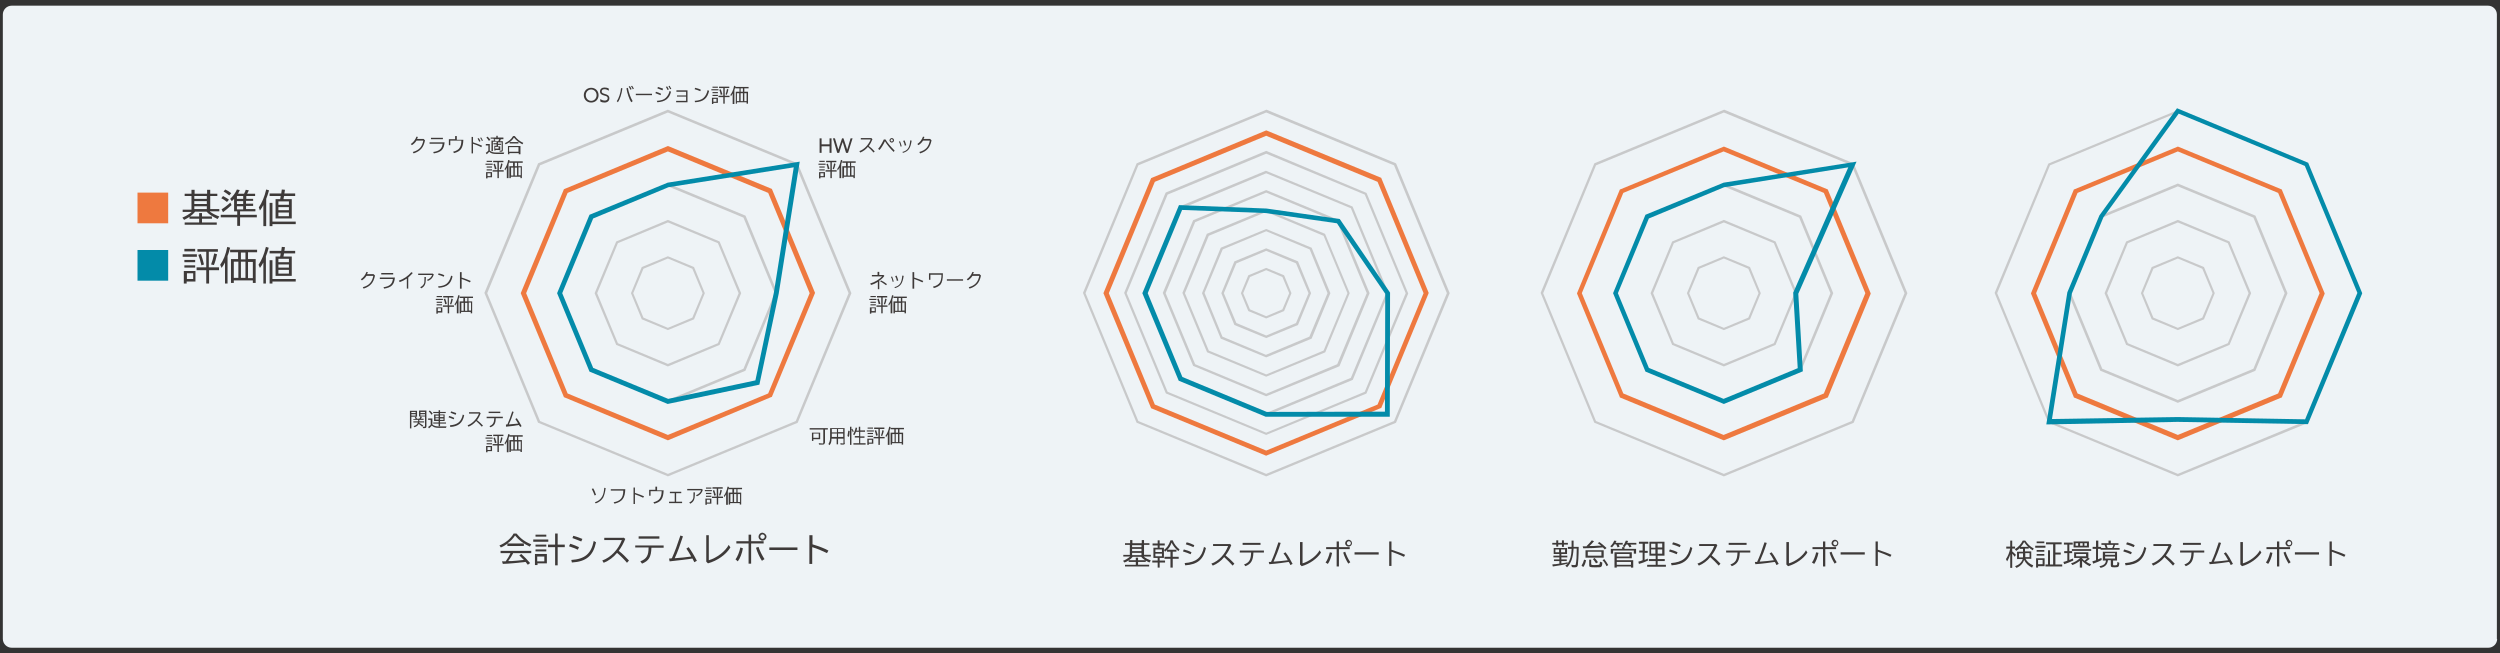 <?xml version="1.0" encoding="utf-8"?>
<!-- Generator: Adobe Illustrator 26.3.1, SVG Export Plug-In . SVG Version: 6.00 Build 0)  -->
<svg version="1.1" id="レイヤー_1" xmlns="http://www.w3.org/2000/svg" xmlns:xlink="http://www.w3.org/1999/xlink" x="0px"
	 y="0px" width="880px" height="230px" viewBox="0 0 880 230" style="enable-background:new 0 0 880 230;" xml:space="preserve">
<rect x="0" y="0" width="880" height="230" fill="#333333" stroke="none"/>
<style type="text/css">
	.st0{fill:#EEF3F6;}
	.st1{fill:#C8C9CA;}
	.st2{fill:#EE793F;}
	.st3{fill:#038BA9;}
	.st4{fill:#3E3A39;}
</style>
<g>
	<g>
		<path class="st0" d="M879,224.9c0,1.7-1.4,3.1-3.1,3.1H4.1c-1.7,0-3.1-1.4-3.1-3.1V5.1C1,3.4,2.4,2,4.1,2h871.7
			c1.7,0,3.1,1.4,3.1,3.1V224.9z"/>
	</g>
	<path class="st1" d="M235.1,167.7l-0.2-0.1l-45.5-18.8l-0.1-0.2l-18.8-45.5l18.9-45.6l0.2-0.1l45.5-18.8l0.2,0.1l45.5,18.8l0.1,0.2
		l18.8,45.5l-18.9,45.6l-0.2,0.1L235.1,167.7z M190.1,148.2l45,18.6l45-18.6l18.6-45l-18.6-45l-45-18.6l-45,18.6l-18.6,45
		L190.1,148.2z"/>
	<path class="st2" d="M235.1,155l-36.6-15.2l-15.2-36.6l15.2-36.6l36.6-15.2l0.3,0.1l36.3,15l15.2,36.6l-15.2,36.6l-0.3,0.1
		L235.1,155z M199.8,138.5l35.3,14.6l35.3-14.6l14.6-35.3l-14.6-35.3l-35.3-14.6l-35.3,14.6l-14.6,35.3L199.8,138.5z"/>
	<path class="st1" d="M235.1,141.8l-27.3-11.3l-0.1-0.2l-11.2-27.1l11.3-27.3l27.3-11.3l27.3,11.3l0.1,0.2l11.2,27.1l-11.3,27.3
		L235.1,141.8z M208.5,129.8l26.6,11l26.6-11l11-26.6l-11-26.6l-26.6-11l-26.6,11l-11,26.6L208.5,129.8z"/>
	<path class="st3" d="M235,142.2l-0.2-0.1l-27.3-11.3l-11.4-27.6l11.4-27.6L235,64.3l46.5-7.4l-7.4,46.5l-6.8,32L235,142.2z
		 M208.8,129.5l26.4,10.9l30.7-6.5l6.5-30.9l7-44.1l-44.1,7l-26.5,11l-10.9,26.3L208.8,129.5z"/>
	<path class="st1" d="M235.1,129l-18.2-7.6l-7.6-18.2l7.6-18.2l18.2-7.6l18.2,7.6l7.6,18.2l-7.6,18.2L235.1,129z M217.5,120.8
		l17.6,7.3l17.6-7.3l7.3-17.6l-7.3-17.6l-17.6-7.3l-17.6,7.3l-7.3,17.6L217.5,120.8z"/>
	<path class="st1" d="M235.1,116.2l-9.2-3.8l-3.8-9.2l3.8-9.2l9.2-3.8l9.2,3.8l3.8,9.2l-3.8,9.2L235.1,116.2z M226.5,111.8l8.6,3.6
		l8.6-3.6l3.6-8.6l-3.6-8.6l-8.6-3.6l-8.6,3.6l-3.6,8.6L226.5,111.8z"/>
	<g>
		<path class="st4" d="M184.4,191.4v0.8h-5.8v-0.8c-0.7,0.5-1.5,1-2.3,1.3l-0.5-0.7c2.2-0.9,4-2.4,5-4.2h1c1.4,1.7,2.9,2.9,5.2,3.8
			l-0.5,0.8c-2.2-1-3.8-2.2-5.2-3.9c-0.6,1-1.6,2-2.7,2.8H184.4z M180.7,194.6c-0.5,1-1.2,2.1-1.8,2.9l1.2,0
			c1.2-0.1,2.7-0.2,4.3-0.4c-0.8-0.8-1-1-1.6-1.6l0.7-0.5c1,0.9,2.1,2,3.1,3.2l-0.8,0.6c-0.4-0.5-0.6-0.8-0.8-1
			c-2.4,0.3-5.4,0.6-8,0.7l-0.3-0.9c0.5,0,0.5,0,0.8,0l0.5,0c0.6-0.8,1.3-2,1.7-2.9l0,0h-3.5v-0.8h10.8v0.8H180.7z"/>
		<path class="st4" d="M193,189.9v0.8h-5.3v-0.8H193z M192.5,198.3h-3.3v0.6h-0.9v-3.9h4.2V198.3z M192.3,188.2v0.7h-3.8v-0.7H192.3
			z M192.3,191.7v0.7h-3.8v-0.7H192.3z M192.3,193.4v0.7h-3.8v-0.7H192.3z M189.1,197.6h2.5v-1.7h-2.5V197.6z M195.4,187.8h0.9v3.9
			h2.5v0.9h-2.5v6.4h-0.9v-6.4h-2.5v-0.9h2.5V187.8z"/>
		<path class="st4" d="M203.4,193.5c-0.8-0.4-1.9-0.8-3.1-1.2l0.4-0.9c1,0.3,2.3,0.8,3.1,1.2L203.4,193.5z M201.1,197.1
			c4.8-0.3,7-2.2,7.9-6.7l0.8,0.5c-1,4.7-3.4,6.8-8.5,7.1L201.1,197.1z M204.6,190.6c-0.9-0.4-2.1-0.8-3.1-1.2l0.3-0.8
			c1.1,0.3,2.3,0.7,3.2,1.1L204.6,190.6z"/>
		<path class="st4" d="M219.5,189.2l0.6,0.5c-0.6,1.5-1.3,2.8-2.3,4.2c1.2,0.9,2.5,2.2,3.6,3.4l-0.7,0.8c-0.9-1.1-2.3-2.5-3.5-3.5
			c-1.2,1.5-2.9,2.8-4.7,3.5l-0.5-0.8c3-1.1,5.6-3.8,6.9-7.2h-6.2v-0.8H219.5z"/>
		<path class="st4" d="M233.6,192v0.8h-4.3c-0.1,3.3-0.9,4.6-3.3,5.6l-0.6-0.8c2.2-0.9,2.9-2,2.9-4.9h-4.7V192H233.6z M232.1,188.8
			v0.8h-7.3v-0.8H232.1z"/>
		<path class="st4" d="M235.5,196.6c0.2,0,0.6,0,1-0.1c1-2.2,2.1-5.2,3-8l0.9,0.3c-0.9,2.8-1.9,5.6-2.9,7.7c1.9-0.1,4.2-0.4,5.8-0.6
			c-0.6-1.1-1.2-2.1-1.7-2.8l0.8-0.5c0.9,1.2,2.1,3.2,2.9,4.8l-0.9,0.5l0,0c-0.2-0.3-0.2-0.5-0.3-0.6c-0.1-0.2-0.2-0.4-0.3-0.6
			l-0.1-0.1c-1.6,0.3-4.5,0.6-8,1L235.5,196.6z"/>
		<path class="st4" d="M249.5,188.4v8.8c2.8-0.8,5.8-3.1,7-5.4l0.6,0.9c-1.5,2.5-4.6,4.7-7.9,5.6l-0.6-0.6v-9.3H249.5z"/>
		<path class="st4" d="M258.9,196.9c0.7-0.9,1.4-2.7,1.7-4.2l0.9,0.3c-0.3,1.8-1,3.6-1.8,4.6L258.9,196.9z M264.4,188.2v2.3h4.4v0.8
			h-4.4v7.1h-0.9v-7.1h-4.3v-0.8h4.3v-2.3H264.4z M268.2,197.4c-0.7-1-1.6-2.9-2.1-4.6l0.9-0.3c0.4,1.3,1.3,3.1,2.1,4.3L268.2,197.4
			z M269.8,188.9c0,0.7-0.6,1.4-1.4,1.4c-0.7,0-1.4-0.6-1.4-1.4c0-0.7,0.6-1.4,1.4-1.4C269.1,187.6,269.8,188.2,269.8,188.9z
			 M267.6,188.9c0,0.4,0.4,0.8,0.8,0.8c0.4,0,0.8-0.4,0.8-0.8c0-0.4-0.4-0.8-0.8-0.8C268,188.1,267.6,188.5,267.6,188.9z"/>
		<path class="st4" d="M280.7,192.7v0.9h-9.9v-0.9H280.7z"/>
		<path class="st4" d="M286,188.3v3.3c2.3,0.7,4.4,1.5,5.6,2.2l-0.5,0.9c-1.4-0.7-3.5-1.6-5.2-2.1v5.9h-1v-10.1H286z"/>
	</g>
	<g>
		<path class="st4" d="M209.3,174.4c-0.3-0.8-0.6-1.6-1-2.3l0.5-0.2c0.4,0.6,0.7,1.4,1,2.3L209.3,174.4z M209.4,176.8
			c1.2-0.4,2.1-1.1,2.6-2.1c0.4-0.7,0.6-1.7,0.7-3l0.5,0.1c-0.2,1.5-0.5,2.6-0.9,3.4c-0.6,0.9-1.4,1.6-2.6,2L209.4,176.8z"/>
		<path class="st4" d="M220.1,172.2c-0.1,3.1-1,4.4-3.8,5.1l-0.3-0.5c2.4-0.4,3.4-1.6,3.4-4.1h-4.4v-0.5H220.1z"/>
		<path class="st4" d="M223.5,171.6v1.9c1.3,0.4,2.5,0.9,3.2,1.2l-0.3,0.5c-0.8-0.4-2-0.9-2.9-1.2v3.4H223v-5.8H223.5z"/>
		<path class="st4" d="M231.3,171.5v1.1h2.3c-0.1,2.9-0.9,4.1-3.3,4.7l-0.3-0.5c1-0.2,2-0.8,2.3-1.4c0.4-0.6,0.6-1.4,0.6-2.5h-3.9
			v1.6h-0.5v-2.1h2.2v-1.1H231.3z"/>
		<path class="st4" d="M239.8,173.1v0.5h-1.8v3h2.1v0.5h-4.6v-0.5h2v-3h-1.7v-0.5H239.8z"/>
		<path class="st4" d="M247,172.1l0.4,0.3c-0.3,1.1-1,1.9-2.1,2.3l-0.3-0.4c0.9-0.3,1.6-1,1.8-1.7h-4.9v-0.5H247z M244.6,173.3v0.6
			c0,1.9-0.4,2.7-1.6,3.4l-0.4-0.4c0.6-0.3,1-0.6,1.3-1.2c0.2-0.3,0.2-0.9,0.2-1.8v-0.6H244.6z"/>
		<path class="st4" d="M250.6,172.5v0.4h-2.5v-0.4H250.6z M250.4,177.3h-1.6v0.4h-0.5v-2.2h2.1V177.3z M250.4,171.6v0.4h-1.9v-0.4
			H250.4z M250.4,173.5v0.4h-1.9v-0.4H250.4z M250.4,174.5v0.4h-1.9v-0.4H250.4z M248.8,176.9h1.1v-1h-1.1V176.9z M252.8,174.8h1.7
			v0.5h-1.7v2.3h-0.5v-2.3h-1.7v-0.5h1.7v-2.8h-1.5v-0.5h3.6v0.5h-1.6V174.8z M251.4,174.5c-0.1-0.7-0.3-1.3-0.5-1.8l0.5-0.2
			c0.2,0.5,0.4,1.2,0.6,1.8L251.4,174.5z M253.1,174.3c0.2-0.5,0.4-1.2,0.5-1.9l0.5,0.2c-0.1,0.7-0.4,1.5-0.6,1.9L253.1,174.3z"/>
		<path class="st4" d="M256.1,177.7h-0.5V174c-0.2,0.4-0.4,0.6-0.6,1l-0.2-0.5c0.6-0.8,1-1.7,1.3-3.2l0.5,0.1
			c-0.1,0.6-0.3,1-0.4,1.4V177.7z M257.9,172.2h-1.4v-0.5h4.7v0.5h-1.6v1.2h1.3v4.2h-0.5v-0.5h-3.4v0.5h-0.5v-4.2h1.3V172.2z
			 M257.1,176.7h0.8v-2.8h-0.8V176.7z M258.4,173.4h0.8v-1.2h-0.8V173.4z M258.4,176.7h0.8v-2.8h-0.8V176.7z M260.5,173.9h-0.8v2.8
			h0.8V173.9z"/>
	</g>
	<g>
		<path class="st4" d="M208.1,30.9c1.5,0,2.6,1.1,2.6,2.6s-1.1,2.6-2.6,2.6c-1.5,0-2.6-1.1-2.6-2.6S206.6,30.9,208.1,30.9z
			 M208.1,35.5c1.1,0,1.9-0.9,1.9-2c0-1.1-0.8-2-1.9-2s-1.9,0.9-1.9,2C206.2,34.6,207,35.5,208.1,35.5z"/>
		<path class="st4" d="M211.4,34.9c0.5,0.4,1.1,0.5,1.5,0.5c0.6,0,1-0.3,1-0.8c0-0.7-0.6-0.8-1.3-1c-0.7-0.2-1.4-0.5-1.4-1.4
			c0-0.9,0.7-1.4,1.6-1.4c0.5,0,1.1,0.1,1.5,0.4v0.7c-0.5-0.3-1-0.5-1.5-0.5c-0.6,0-1,0.2-1,0.8c0,0.6,0.6,0.7,1.2,0.9
			c0.7,0.2,1.5,0.5,1.5,1.5c0,0.9-0.7,1.5-1.7,1.5c-0.5,0-1.1-0.1-1.5-0.4V34.9z"/>
		<path class="st4" d="M217.1,35.6c0.7-0.9,1.4-3,1.5-4.6l0.5,0.1c-0.3,2.1-0.9,3.9-1.6,4.9L217.1,35.6z M222.2,36
			c-0.7-1-1.4-3.1-1.7-4.9l0.5-0.2c0.3,1.7,1,3.6,1.7,4.7L222.2,36z M221.9,31.6c-0.1-0.3-0.4-0.8-0.6-1.1l0.4-0.2
			c0.2,0.3,0.5,0.7,0.6,1.1L221.9,31.6z M222.7,31.4c-0.1-0.4-0.4-0.8-0.6-1.1l0.4-0.1c0.2,0.3,0.5,0.7,0.6,1.1L222.7,31.4z"/>
		<path class="st4" d="M229.5,33v0.5h-5.7V33H229.5z"/>
		<path class="st4" d="M232.5,33.5c-0.5-0.2-1.1-0.4-1.8-0.7l0.2-0.5c0.6,0.2,1.3,0.4,1.8,0.7L232.5,33.5z M231.2,35.5
			c1.5-0.1,2.5-0.4,3.2-1.1c0.6-0.6,1.1-1.4,1.3-2.4l0.5,0.3c-0.6,2.4-2,3.5-4.8,3.7L231.2,35.5z M233.2,31.8
			c-0.5-0.2-1.2-0.5-1.8-0.7l0.2-0.5c0.6,0.2,1.3,0.4,1.8,0.6L233.2,31.8z M235,31.7c-0.1-0.3-0.4-0.7-0.6-1.1l0.4-0.2
			c0.2,0.3,0.5,0.7,0.6,1.1L235,31.7z M235.9,31.4c-0.2-0.4-0.4-0.8-0.6-1.1l0.4-0.1c0.2,0.3,0.4,0.7,0.6,1.1L235.9,31.4z"/>
		<path class="st4" d="M242,31.8V36h-4v-0.5h3.5V34h-3.2v-0.4h3.2v-1.3h-3.4v-0.5H242z"/>
		<path class="st4" d="M246.5,32.1c-0.6-0.3-1.4-0.5-2-0.7l0.2-0.5c0.8,0.2,1.5,0.4,2,0.7L246.5,32.1z M244.5,35.5
			c1.5-0.1,2.4-0.4,3.1-1c0.8-0.7,1.2-1.6,1.5-2.8l0.5,0.3c-0.6,2.6-1.9,3.8-4.9,4L244.5,35.5z"/>
		<path class="st4" d="M252.9,31.4v0.4h-2.5v-0.4H252.9z M252.7,36.2h-1.6v0.4h-0.5v-2.2h2.1V36.2z M252.7,30.5v0.4h-1.9v-0.4H252.7
			z M252.7,32.4v0.4h-1.9v-0.4H252.7z M252.7,33.4v0.4h-1.9v-0.4H252.7z M251.1,35.8h1.1v-1h-1.1V35.8z M255.1,33.7h1.7v0.5h-1.7
			v2.3h-0.5v-2.3h-1.7v-0.5h1.7V31h-1.5v-0.5h3.6V31h-1.6V33.7z M253.7,33.4c-0.1-0.7-0.3-1.3-0.5-1.8l0.5-0.2
			c0.2,0.5,0.4,1.2,0.6,1.8L253.7,33.4z M255.4,33.2c0.2-0.5,0.4-1.2,0.5-1.9l0.5,0.2c-0.1,0.7-0.4,1.5-0.6,1.9L255.4,33.2z"/>
		<path class="st4" d="M258.4,36.6h-0.5v-3.7c-0.2,0.4-0.4,0.6-0.6,1l-0.2-0.5c0.6-0.8,1-1.7,1.3-3.2l0.5,0.1
			c-0.1,0.6-0.3,1-0.4,1.4V36.6z M260.2,31.1h-1.4v-0.5h4.7v0.5H262v1.2h1.3v4.2h-0.5V36h-3.4v0.5H259v-4.2h1.3V31.1z M259.4,35.6
			h0.8v-2.8h-0.8V35.6z M260.7,32.3h0.8v-1.2h-0.8V32.3z M260.7,35.6h0.8v-2.8h-0.8V35.6z M262.8,32.8H262v2.8h0.8V32.8z"/>
	</g>
	<g>
		<path class="st4" d="M288.5,48.7h0.7v2.1h2.8v-2.1h0.7v5.1h-0.7v-2.3h-2.8v2.3h-0.7V48.7z"/>
		<path class="st4" d="M293.2,48.7h0.7l0.8,2.7c0.1,0.4,0.3,0.9,0.4,1.3h0c0.1-0.4,0.3-0.9,0.4-1.3l0.9-2.7h0.5l0.9,2.7
			c0.1,0.4,0.3,0.9,0.4,1.3h0c0.1-0.4,0.3-0.9,0.4-1.3l0.8-2.7h0.7l-1.6,5.1h-0.7l-0.8-2.6c-0.1-0.4-0.2-0.8-0.4-1.2h0
			c-0.1,0.4-0.2,0.8-0.4,1.2l-0.8,2.6h-0.7L293.2,48.7z"/>
		<path class="st4" d="M306.8,48.7l0.3,0.3c-0.3,0.8-0.7,1.6-1.3,2.4c0.7,0.5,1.5,1.2,2.1,1.9l-0.4,0.4c-0.5-0.6-1.3-1.4-2-2
			c-0.7,0.9-1.7,1.6-2.7,2l-0.3-0.5c1.7-0.6,3.2-2.2,4-4.1H303v-0.5H306.8z"/>
		<path class="st4" d="M309.1,52.4c0.7-0.8,1.5-2.2,2-3.3h0.6c0.6,1.1,1.9,2.6,3.2,3.9l-0.3,0.5c-1.1-1-2.4-2.6-3.1-3.8h0
			c-0.5,1.1-1.2,2.3-1.9,3.1L309.1,52.4z M314.7,49.4c0,0.4-0.4,0.8-0.8,0.8c-0.4,0-0.8-0.4-0.8-0.8c0-0.4,0.4-0.8,0.8-0.8
			C314.3,48.6,314.7,48.9,314.7,49.4z M313.5,49.4c0,0.2,0.2,0.4,0.4,0.4c0.2,0,0.4-0.2,0.4-0.4c0-0.2-0.2-0.4-0.4-0.4
			C313.7,48.9,313.5,49.1,313.5,49.4z"/>
		<path class="st4" d="M317,51.6c-0.1-0.6-0.3-1.3-0.6-1.7l0.4-0.2c0.2,0.4,0.4,1.1,0.6,1.8L317,51.6z M317.6,53.5
			c1.9-0.5,2.6-1.5,2.8-4.1l0.5,0.1c-0.4,2.7-1.1,3.7-3,4.3L317.6,53.5z M318.5,51.3c-0.1-0.6-0.3-1.2-0.6-1.7l0.5-0.2
			c0.2,0.5,0.4,1,0.6,1.7L318.5,51.3z"/>
		<path class="st4" d="M327.9,49.4c-0.5,2.5-1.6,3.8-4,4.6l-0.3-0.5c2.2-0.6,3.3-1.8,3.7-4h-2.4c-0.4,0.7-1,1.2-1.6,1.6l-0.4-0.4
			c0.9-0.6,1.6-1.5,2-2.6l0.5,0.1c-0.1,0.2-0.2,0.5-0.3,0.7h2.3L327.9,49.4z"/>
		<path class="st4" d="M290.6,57.6v0.4h-2.5v-0.4H290.6z M290.4,62.4h-1.6v0.4h-0.5v-2.2h2.1V62.4z M290.3,56.6v0.4h-1.9v-0.4H290.3
			z M290.3,58.6V59h-1.9v-0.4H290.3z M290.3,59.6V60h-1.9v-0.4H290.3z M288.8,62h1.1v-1h-1.1V62z M292.8,59.9h1.7v0.5h-1.7v2.3h-0.5
			v-2.3h-1.7v-0.5h1.7v-2.8h-1.5v-0.5h3.6v0.5h-1.6V59.9z M291.4,59.6c-0.1-0.7-0.3-1.3-0.5-1.8l0.5-0.2c0.2,0.5,0.4,1.2,0.6,1.8
			L291.4,59.6z M293.1,59.4c0.2-0.5,0.4-1.2,0.5-1.9l0.5,0.2c-0.1,0.7-0.4,1.5-0.6,1.9L293.1,59.4z"/>
		<path class="st4" d="M296,62.7h-0.5v-3.7c-0.2,0.4-0.4,0.6-0.6,1l-0.2-0.5c0.6-0.8,1-1.7,1.3-3.2l0.5,0.1c-0.1,0.6-0.3,1-0.4,1.4
			V62.7z M297.9,57.3h-1.4v-0.5h4.7v0.5h-1.6v1.2h1.3v4.2h-0.5v-0.5h-3.4v0.5h-0.5v-4.2h1.3V57.3z M297.1,61.8h0.8v-2.8h-0.8V61.8z
			 M298.4,58.5h0.8v-1.2h-0.8V58.5z M298.4,61.8h0.8v-2.8h-0.8V61.8z M300.5,58.9h-0.8v2.8h0.8V58.9z"/>
	</g>
	<g>
		<path class="st4" d="M309.5,95.7v1.1h1.5l0.3,0.3c-0.4,0.6-1,1.2-1.8,1.7v3H309v-2.6c-0.7,0.5-1.6,0.9-2.4,1.1l-0.3-0.5
			c1.7-0.5,3.3-1.5,4.2-2.5h-3.6v-0.5h2v-1.1H309.5z M311.9,100.4c-0.7-0.5-1.4-1-2.1-1.4l0.3-0.3c0.7,0.3,1.5,0.8,2.1,1.3
			L311.9,100.4z"/>
		<path class="st4" d="M314.2,99.2c-0.1-0.6-0.3-1.3-0.6-1.7l0.4-0.2c0.2,0.4,0.4,1.1,0.6,1.8L314.2,99.2z M314.8,101.1
			c1.9-0.5,2.6-1.5,2.8-4.1l0.5,0.1c-0.4,2.7-1.1,3.7-3,4.3L314.8,101.1z M315.7,98.9c-0.1-0.6-0.3-1.2-0.6-1.7l0.5-0.2
			c0.2,0.5,0.4,1,0.6,1.7L315.7,98.9z"/>
		<path class="st4" d="M321.8,95.8v1.9c1.3,0.4,2.5,0.9,3.2,1.2l-0.3,0.5c-0.8-0.4-2-0.9-2.9-1.2v3.4h-0.6v-5.8H321.8z"/>
		<path class="st4" d="M331.9,96.3c0,2-0.3,3.1-0.8,3.8c-0.4,0.5-1.4,1.1-2.4,1.3l-0.3-0.5c1.1-0.2,2-0.8,2.4-1.4
			c0.4-0.6,0.6-1.6,0.6-2.8h-3.9v1.8H327v-2.3H331.9z"/>
		<path class="st4" d="M339,98.3v0.5h-5.7v-0.5H339z"/>
		<path class="st4" d="M345.3,97c-0.5,2.5-1.6,3.8-4,4.6l-0.3-0.5c2.2-0.6,3.3-1.8,3.7-4h-2.4c-0.4,0.7-1,1.2-1.6,1.6l-0.4-0.4
			c0.9-0.6,1.6-1.5,2-2.6l0.5,0.1c-0.1,0.2-0.2,0.5-0.3,0.7h2.3L345.3,97z"/>
		<path class="st4" d="M308.5,105.2v0.4H306v-0.4H308.5z M308.3,110h-1.6v0.4h-0.5v-2.2h2.1V110z M308.3,104.2v0.4h-1.9v-0.4H308.3z
			 M308.3,106.2v0.4h-1.9v-0.4H308.3z M308.3,107.1v0.4h-1.9v-0.4H308.3z M306.8,109.5h1.1v-1h-1.1V109.5z M310.7,107.5h1.7v0.5
			h-1.7v2.3h-0.5V108h-1.7v-0.5h1.7v-2.8h-1.5v-0.5h3.6v0.5h-1.6V107.5z M309.3,107.1c-0.1-0.7-0.3-1.3-0.5-1.8l0.5-0.2
			c0.2,0.5,0.4,1.2,0.6,1.8L309.3,107.1z M311.1,107c0.2-0.5,0.4-1.2,0.5-1.9l0.5,0.2c-0.1,0.7-0.4,1.5-0.6,1.9L311.1,107z"/>
		<path class="st4" d="M314,110.3h-0.5v-3.7c-0.2,0.4-0.4,0.6-0.6,1l-0.2-0.5c0.6-0.8,1-1.7,1.3-3.2l0.5,0.1c-0.1,0.6-0.3,1-0.4,1.4
			V110.3z M315.9,104.9h-1.4v-0.5h4.7v0.5h-1.6v1.2h1.3v4.2h-0.5v-0.5h-3.4v0.5h-0.5v-4.2h1.3V104.9z M315.1,109.4h0.8v-2.8h-0.8
			V109.4z M316.3,106.1h0.8v-1.2h-0.8V106.1z M316.3,109.4h0.8v-2.8h-0.8V109.4z M318.4,106.5h-0.8v2.8h0.8V106.5z"/>
	</g>
	<g>
		<path class="st4" d="M290.3,155.9c0,0.4-0.2,0.6-0.8,0.6c-0.4,0-0.9,0-1.2,0l-0.1-0.5c0.4,0,0.8,0.1,1.3,0.1c0.2,0,0.3,0,0.3-0.3
			v-4.6h-4.8v-0.5h6.4v0.5h-1V155.9z M288.7,154.6h-2.4v0.6h-0.5v-2.9h2.9V154.6z M286.3,154.1h1.9v-1.5h-1.9V154.1z"/>
		<path class="st4" d="M297.4,155.9c0,0.5-0.2,0.6-0.7,0.6c-0.3,0-0.6,0-0.8,0l-0.1-0.5c0.4,0,0.6,0.1,0.9,0.1c0.2,0,0.2,0,0.2-0.2
			v-1.5H295v2h-0.5v-2h-1.8c0,1.1-0.2,1.7-0.7,2.3l-0.4-0.4c0.4-0.6,0.6-1.2,0.6-2.3v-3.3h5.1V155.9z M292.8,152.2h1.8V151h-1.8
			V152.2z M292.8,153.8h1.8v-1.2h-1.8V153.8z M296.9,151H295v1.1h1.8V151z M296.9,152.6H295v1.2h1.8V152.6z"/>
		<path class="st4" d="M298.3,153.5c0.1-0.5,0.2-1.1,0.3-1.9l0.5,0.1c-0.1,0.9-0.1,1.6-0.3,2.1L298.3,153.5z M299.7,150.2v6.4h-0.5
			v-6.4H299.7z M300.2,152.2c-0.1-0.4-0.3-0.8-0.5-1l0.3-0.3c0.2,0.3,0.3,0.6,0.5,0.9L300.2,152.2z M302.3,151.5v-1.3h0.5v1.3h1.7
			v0.5h-1.7v1.6h1.5v0.5h-1.5v1.9h1.9v0.5h-4.3v-0.5h2V154h-1.5v-0.5h1.5V152h-1.1c-0.1,0.4-0.4,0.9-0.6,1.2l-0.4-0.3
			c0.4-0.7,0.7-1.4,0.9-2.4l0.5,0.1c-0.1,0.4-0.1,0.6-0.2,1H302.3z"/>
		<path class="st4" d="M307.6,151.5v0.4h-2.5v-0.4H307.6z M307.4,156.2h-1.6v0.4h-0.5v-2.2h2.1V156.2z M307.3,150.5v0.4h-1.9v-0.4
			H307.3z M307.3,152.4v0.4h-1.9v-0.4H307.3z M307.3,153.4v0.4h-1.9v-0.4H307.3z M305.8,155.8h1.1v-1h-1.1V155.8z M309.7,153.8h1.7
			v0.5h-1.7v2.3h-0.5v-2.3h-1.7v-0.5h1.7V151h-1.5v-0.5h3.6v0.5h-1.6V153.8z M308.4,153.4c-0.1-0.7-0.3-1.3-0.5-1.8l0.5-0.2
			c0.2,0.5,0.4,1.2,0.6,1.8L308.4,153.4z M310.1,153.3c0.2-0.5,0.4-1.2,0.5-1.9l0.5,0.2c-0.1,0.7-0.4,1.5-0.6,1.9L310.1,153.3z"/>
		<path class="st4" d="M313,156.6h-0.5v-3.7c-0.2,0.4-0.4,0.6-0.6,1l-0.2-0.5c0.6-0.8,1-1.7,1.3-3.2l0.5,0.1c-0.1,0.6-0.3,1-0.4,1.4
			V156.6z M314.9,151.1h-1.4v-0.5h4.7v0.5h-1.6v1.2h1.3v4.2h-0.5v-0.5h-3.4v0.5h-0.5v-4.2h1.3V151.1z M314.1,155.6h0.8v-2.8h-0.8
			V155.6z M315.3,152.3h0.8v-1.2h-0.8V152.3z M315.3,155.6h0.8v-2.8h-0.8V155.6z M317.4,152.8h-0.8v2.8h0.8V152.8z"/>
	</g>
	<g>
		<path class="st4" d="M146.8,146.7h-2v4.1h-0.5v-6.2h2.5V146.7z M144.8,145.4h1.5V145h-1.5V145.4z M144.8,146.3h1.5v-0.5h-1.5
			V146.3z M145.5,147.9v-0.4h0.8c-0.1-0.2-0.2-0.4-0.3-0.6l0.4-0.2c0.1,0.2,0.3,0.5,0.4,0.7h0.8c0.2-0.3,0.3-0.5,0.4-0.8l0.5,0.2
			c-0.1,0.2-0.2,0.4-0.3,0.6h0.9v0.4h-1.5v0.5h1.7v0.4h-1.8c0,0,0,0.1,0,0.1c0.5,0.3,1,0.7,1.5,1l-0.4,0.4c-0.3-0.3-0.8-0.7-1.2-1
			c-0.2,0.5-0.7,0.9-1.5,1.2l-0.3-0.4c0.9-0.3,1.4-0.7,1.5-1.3h-1.6v-0.4h1.7v-0.5H145.5z M150.1,150.1c0,0.4-0.2,0.6-0.6,0.6
			c-0.2,0-0.4,0-0.6,0l-0.1-0.5c0.2,0,0.4,0,0.6,0c0.1,0,0.2,0,0.2-0.2v-3.4h-2.1v-2.1h2.6V150.1z M148,145.4h1.6V145H148V145.4z
			 M148,146.3h1.6v-0.5H148V146.3z"/>
		<path class="st4" d="M152.2,149.4c0.5,0.5,1.2,0.7,2.3,0.7h2.7c-0.1,0.1-0.1,0.2-0.2,0.5h-2.5c-1.3,0-1.9-0.2-2.5-0.8
			c-0.3,0.4-0.7,0.7-1,1l-0.3-0.5c0.3-0.2,0.7-0.5,0.9-0.7l0,0v-1.8h-0.9v-0.5h1.5V149.4z M151.9,146c-0.3-0.4-0.6-0.9-1-1.2
			l0.4-0.3c0.4,0.3,0.7,0.7,1,1.1L151.9,146z M154.4,145.4h-1.9V145h1.9v-0.6h0.5v0.6h2v0.4h-2v0.5h1.6v2.3h-1.6v0.5h2.1v0.4h-2.1
			v0.9h-0.5v-0.9h-1.9v-0.4h1.9v-0.5h-1.6v-2.3h1.6V145.4z M153.3,146.3v0.6h1.1v-0.6H153.3z M153.3,147.2v0.5h1.1v-0.5H153.3z
			 M154.9,146.8h1.2v-0.6h-1.2V146.8z M154.9,147.8h1.2v-0.5h-1.2V147.8z"/>
		<path class="st4" d="M159.7,147.6c-0.5-0.2-1.1-0.4-1.8-0.7l0.2-0.5c0.6,0.2,1.3,0.4,1.8,0.7L159.7,147.6z M158.4,149.7
			c2.7-0.2,4-1.3,4.5-3.8l0.5,0.3c-0.6,2.7-2,3.9-4.9,4.1L158.4,149.7z M160.4,146c-0.5-0.2-1.2-0.5-1.8-0.7l0.2-0.5
			c0.6,0.2,1.3,0.4,1.8,0.6L160.4,146z"/>
		<path class="st4" d="M168.9,145.2l0.3,0.3c-0.3,0.8-0.7,1.6-1.3,2.4c0.7,0.5,1.5,1.2,2.1,1.9l-0.4,0.4c-0.5-0.6-1.3-1.4-2-2
			c-0.7,0.9-1.7,1.6-2.7,2l-0.3-0.5c1.7-0.6,3.2-2.2,4-4.1h-3.5v-0.5H168.9z"/>
		<path class="st4" d="M177,146.7v0.5h-2.5c0,1.9-0.5,2.7-1.9,3.2l-0.3-0.4c1.2-0.5,1.6-1.1,1.7-2.8h-2.7v-0.5H177z M176.1,144.9
			v0.5H172v-0.5H176.1z"/>
		<path class="st4" d="M178.1,149.4c0.1,0,0.4,0,0.5,0c0.6-1.3,1.2-3,1.7-4.6l0.5,0.2c-0.5,1.6-1.1,3.2-1.7,4.4
			c1.1-0.1,2.4-0.2,3.3-0.3c-0.4-0.6-0.7-1.2-1-1.6l0.5-0.3c0.5,0.7,1.2,1.8,1.7,2.8l-0.5,0.3l0,0c-0.1-0.2-0.1-0.3-0.2-0.3
			c-0.1-0.1-0.1-0.2-0.2-0.3l0-0.1c-0.9,0.2-2.6,0.4-4.6,0.6L178.1,149.4z"/>
		<path class="st4" d="M173.4,154v0.4h-2.5V154H173.4z M173.2,158.8h-1.6v0.4h-0.5V157h2.1V158.8z M173.2,153.1v0.4h-1.9v-0.4H173.2
			z M173.2,155v0.4h-1.9V155H173.2z M173.2,156v0.4h-1.9V156H173.2z M171.6,158.4h1.1v-1h-1.1V158.4z M175.6,156.3h1.7v0.5h-1.7v2.3
			h-0.5v-2.3h-1.7v-0.5h1.7v-2.8h-1.5v-0.5h3.6v0.5h-1.6V156.3z M174.2,156c-0.1-0.7-0.3-1.3-0.5-1.8l0.5-0.2
			c0.2,0.5,0.4,1.2,0.6,1.8L174.2,156z M175.9,155.8c0.2-0.5,0.4-1.2,0.5-1.9l0.5,0.2c-0.1,0.7-0.4,1.5-0.6,1.9L175.9,155.8z"/>
		<path class="st4" d="M178.9,159.2h-0.5v-3.7c-0.2,0.4-0.4,0.6-0.6,1l-0.2-0.5c0.6-0.8,1-1.7,1.3-3.2l0.5,0.1
			c-0.1,0.6-0.3,1-0.4,1.4V159.2z M180.7,153.7h-1.4v-0.5h4.7v0.5h-1.6v1.2h1.3v4.2h-0.5v-0.5h-3.4v0.5h-0.5v-4.2h1.3V153.7z
			 M179.9,158.2h0.8v-2.8h-0.8V158.2z M181.2,154.9h0.8v-1.2h-0.8V154.9z M181.2,158.2h0.8v-2.8h-0.8V158.2z M183.3,155.4h-0.8v2.8
			h0.8V155.4z"/>
	</g>
	<g>
		<path class="st4" d="M132,97c-0.5,2.5-1.6,3.8-4,4.6l-0.3-0.5c2.2-0.6,3.3-1.8,3.7-4H129c-0.4,0.7-1,1.2-1.6,1.6l-0.4-0.4
			c0.9-0.6,1.6-1.5,2-2.6l0.5,0.1c-0.1,0.2-0.2,0.5-0.3,0.7h2.3L132,97z"/>
		<path class="st4" d="M139,97.7c-0.2,2.5-1.2,3.5-3.8,3.9l-0.2-0.5c2.1-0.3,3.1-1.1,3.3-2.9h-4.6v-0.5H139z M138.4,96.1v0.5h-4.2
			v-0.5H138.4z"/>
		<path class="st4" d="M143.1,98.1c-0.7,0.5-1.5,0.9-2.4,1.2l-0.3-0.5c1.7-0.6,3.1-1.5,4.4-3l0.5,0.3c-0.4,0.5-1.1,1.1-1.6,1.6v3.9
			h-0.5V98.1z"/>
		<path class="st4" d="M152.3,96.3l0.4,0.3c-0.3,1.1-1,1.9-2.1,2.3l-0.3-0.4c0.9-0.3,1.6-1,1.8-1.7h-4.9v-0.5H152.3z M149.9,97.5
			v0.6c0,1.9-0.4,2.7-1.6,3.4l-0.4-0.4c0.6-0.3,1-0.6,1.3-1.2c0.2-0.3,0.2-0.9,0.2-1.8v-0.6H149.9z"/>
		<path class="st4" d="M156.2,97.4c-0.6-0.3-1.4-0.5-2-0.7l0.2-0.5c0.8,0.2,1.5,0.4,2,0.7L156.2,97.4z M154.2,100.8
			c1.5-0.1,2.4-0.4,3.1-1c0.8-0.7,1.2-1.6,1.5-2.8l0.5,0.3c-0.6,2.6-1.9,3.8-4.9,4L154.2,100.8z"/>
		<path class="st4" d="M162.5,95.8v1.9c1.3,0.4,2.5,0.9,3.2,1.2l-0.3,0.5c-0.8-0.4-2-0.9-2.9-1.2v3.4h-0.6v-5.8H162.5z"/>
		<path class="st4" d="M155.9,105.2v0.4h-2.5v-0.4H155.9z M155.7,110h-1.6v0.4h-0.5v-2.2h2.1V110z M155.6,104.2v0.4h-1.9v-0.4H155.6
			z M155.6,106.2v0.4h-1.9v-0.4H155.6z M155.6,107.1v0.4h-1.9v-0.4H155.6z M154.1,109.5h1.1v-1h-1.1V109.5z M158.1,107.5h1.7v0.5
			h-1.7v2.3h-0.5V108h-1.7v-0.5h1.7v-2.8H156v-0.5h3.6v0.5h-1.6V107.5z M156.7,107.1c-0.1-0.7-0.3-1.3-0.5-1.8l0.5-0.2
			c0.2,0.5,0.4,1.2,0.6,1.8L156.7,107.1z M158.4,107c0.2-0.5,0.4-1.2,0.5-1.9l0.5,0.2c-0.1,0.7-0.4,1.5-0.6,1.9L158.4,107z"/>
		<path class="st4" d="M161.3,110.3h-0.5v-3.7c-0.2,0.4-0.4,0.6-0.6,1l-0.2-0.5c0.6-0.8,1-1.7,1.3-3.2l0.5,0.1
			c-0.1,0.6-0.3,1-0.4,1.4V110.3z M163.2,104.9h-1.4v-0.5h4.7v0.5h-1.6v1.2h1.3v4.2h-0.5v-0.5h-3.4v0.5h-0.5v-4.2h1.3V104.9z
			 M162.4,109.4h0.8v-2.8h-0.8V109.4z M163.7,106.1h0.8v-1.2h-0.8V106.1z M163.7,109.4h0.8v-2.8h-0.8V109.4z M165.8,106.5h-0.8v2.8
			h0.8V106.5z"/>
	</g>
	<g>
		<path class="st4" d="M149.6,49.4c-0.5,2.5-1.6,3.8-4,4.6l-0.3-0.5c2.2-0.6,3.3-1.8,3.7-4h-2.4c-0.4,0.7-1,1.2-1.6,1.6l-0.4-0.4
			c0.9-0.6,1.6-1.5,2-2.6l0.5,0.1c-0.1,0.2-0.2,0.5-0.3,0.7h2.3L149.6,49.4z"/>
		<path class="st4" d="M156.5,50.1c-0.2,2.5-1.2,3.5-3.8,3.9l-0.2-0.5c2.1-0.3,3.1-1.1,3.3-2.9h-4.6v-0.5H156.5z M155.9,48.5V49
			h-4.2v-0.5H155.9z"/>
		<path class="st4" d="M160.8,48.1v1.1h2.3c-0.1,2.9-0.9,4.1-3.3,4.7l-0.3-0.5c1-0.2,2-0.8,2.3-1.4c0.4-0.6,0.6-1.4,0.6-2.5h-3.9
			v1.6h-0.5v-2.1h2.2v-1.1H160.8z"/>
		<path class="st4" d="M166.5,48.2v1.9c1.3,0.4,2.5,0.9,3.2,1.2l-0.3,0.5c-0.8-0.4-1.9-0.9-2.9-1.2V54H166v-5.8H166.5z M168.7,49.9
			c-0.1-0.3-0.4-0.7-0.6-1.1l0.4-0.2c0.2,0.3,0.5,0.7,0.6,1.1L168.7,49.9z M169.6,49.6c-0.1-0.4-0.4-0.8-0.6-1.1l0.4-0.1
			c0.2,0.3,0.4,0.7,0.6,1.1L169.6,49.6z"/>
		<path class="st4" d="M172.4,53c0.5,0.5,1.2,0.7,2.3,0.7h2.8c-0.1,0.1-0.1,0.2-0.2,0.5h-2.6c-1.2,0-1.9-0.2-2.5-0.8l0,0
			c-0.3,0.4-0.6,0.7-0.9,0.9l-0.3-0.5c0.3-0.2,0.7-0.5,0.9-0.8v-1.8h-0.9v-0.5h1.4V53z M172.1,49.6c-0.3-0.5-0.6-0.9-0.9-1.2
			l0.4-0.3c0.4,0.3,0.7,0.7,1,1.1L172.1,49.6z M177,52.9c0,0.3-0.2,0.5-0.5,0.5c-0.2,0-0.4,0-0.6,0l-0.1-0.4c0.2,0,0.4,0,0.6,0
			c0.1,0,0.2,0,0.2-0.2v-2.7h-1.3v0.5h1.1v0.4h-1.1v0.5h0.8v1.3h-1.7V53h-0.4v-1.7h0.8v-0.5h-1.1v-0.4h1.1v-0.5h-1.3v3.3H173v-3.7h1
			c-0.1-0.3-0.2-0.5-0.3-0.7h-1v-0.4h2v-0.6h0.5v0.6h2V49h-0.9c-0.1,0.2-0.2,0.4-0.3,0.7h1V52.9z M174.1,49c0.1,0.3,0.2,0.4,0.3,0.7
			h1c0.1-0.1,0.2-0.5,0.3-0.7H174.1z M174.3,52.3h1.2v-0.6h-1.2V52.3z"/>
		<path class="st4" d="M182.5,50v0.5h-3.1v-0.5c-0.4,0.3-0.9,0.6-1.4,0.8l-0.3-0.4c1.3-0.6,2.3-1.4,2.9-2.5h0.6
			c0.8,1.1,1.7,1.8,3,2.4l-0.3,0.5c-1.2-0.6-2.2-1.4-3-2.4c-0.3,0.6-0.9,1.2-1.5,1.6H182.5z M183.1,54.3h-0.5v-0.4h-3.3v0.4h-0.5
			v-2.9h4.4V54.3z M179.2,53.4h3.3v-1.6h-3.3V53.4z"/>
		<path class="st4" d="M173.4,57.6v0.4h-2.5v-0.4H173.4z M173.2,62.4h-1.6v0.4h-0.5v-2.2h2.1V62.4z M173.2,56.6v0.4h-1.9v-0.4H173.2
			z M173.2,58.6V59h-1.9v-0.4H173.2z M173.2,59.6V60h-1.9v-0.4H173.2z M171.6,62h1.1v-1h-1.1V62z M175.6,59.9h1.7v0.5h-1.7v2.3h-0.5
			v-2.3h-1.7v-0.5h1.7v-2.8h-1.5v-0.5h3.6v0.5h-1.6V59.9z M174.2,59.6c-0.1-0.7-0.3-1.3-0.5-1.8l0.5-0.2c0.2,0.5,0.4,1.2,0.6,1.8
			L174.2,59.6z M175.9,59.4c0.2-0.5,0.4-1.2,0.5-1.9l0.5,0.2c-0.1,0.7-0.4,1.5-0.6,1.9L175.9,59.4z"/>
		<path class="st4" d="M178.9,62.7h-0.5v-3.7c-0.2,0.4-0.4,0.6-0.6,1l-0.2-0.5c0.6-0.8,1-1.7,1.3-3.2l0.5,0.1
			c-0.1,0.6-0.3,1-0.4,1.4V62.7z M180.7,57.3h-1.4v-0.5h4.7v0.5h-1.6v1.2h1.3v4.2h-0.5v-0.5h-3.4v0.5h-0.5v-4.2h1.3V57.3z
			 M179.9,61.8h0.8v-2.8h-0.8V61.8z M181.2,58.5h0.8v-1.2h-0.8V58.5z M181.2,61.8h0.8v-2.8h-0.8V61.8z M183.3,58.9h-0.8v2.8h0.8
			V58.9z"/>
	</g>
	<g>
		<path class="st2" d="M59.2,67.8v10.8H48.4V67.8H59.2z"/>
		<path class="st4" d="M73.9,74.5c0.8,0.6,1.9,1.2,3.3,1.7l-0.6,0.9c-1.7-0.8-3-1.6-3.9-2.6h-4c-0.5,0.6-1.1,1.2-1.8,1.7h3.2V75h1
			v1.2h3.5V77h-3.5v1.3h5.2v0.8H65v-0.8h5.1V77h-3.4v-0.7l-0.1,0.1c-0.5,0.3-1.1,0.7-1.8,1l-0.6-0.8c1.2-0.5,2.4-1.2,3.3-2h-3.2
			v-0.8h3.1V69H65v-0.8h2.4v-1.4h1.1v1.4h4.4v-1.4h1.1v1.4h2.5V69h-2.5v4.6h3.2v0.8H73.9z M68.4,69v1h4.4v-1H68.4z M68.4,70.8v1h4.4
			v-1H68.4z M68.4,72.6v1h4.4v-1H68.4z"/>
		<path class="st4" d="M86.6,70h2.5v0.7h-2.5v1h2.5v0.8h-2.5v1.1h3.3v0.8h-5.4v1.2h5.9v0.9h-5.9v3h-1v-3h-5.8v-0.9h5.8v-1.2h-1.1V70
			c-0.3,0.3-0.4,0.5-0.8,0.8L81,70c1-0.9,1.9-2.1,2.4-3.3l1,0.2c-0.3,0.6-0.4,0.9-0.6,1.3h2.1c0.3-0.5,0.5-1,0.6-1.4l1.1,0.2
			c-0.1,0.3-0.4,0.7-0.6,1.2h2.8V69h-3.1V70z M79.9,71.1c-0.6-0.5-1.3-1-2-1.3l0.6-0.8c0.7,0.4,1.5,0.8,2.1,1.3L79.9,71.1z M78,73.7
			c0.8-0.5,1.9-1.3,3.1-2.4l0.4,0.9c-1.1,1-2.2,1.9-3,2.5L78,73.7z M80.7,68.8c-0.6-0.5-1.3-1-2-1.4l0.6-0.7
			c0.8,0.4,1.5,0.8,2.1,1.3L80.7,68.8z M83.4,69V70h2.2V69H83.4z M83.4,70.8v1h2.2v-1H83.4z M83.4,72.6v1.1h2.2v-1.1H83.4z"/>
		<path class="st4" d="M93.7,79.6h-1v-7.4c-0.4,0.7-0.7,1.3-1.2,1.9L91.1,73c1.1-1.6,2-3.7,2.6-6.3l1,0.3c-0.4,1.3-0.6,2.1-1,3V79.6
			z M104.1,78v0.9h-8.2v0.7h-1v-8.2h1V78H104.1z M102.7,70.1v6.8H97v-6.8h1.6c0.1-0.3,0.1-0.5,0.2-1.1h-3.9v-0.9H99
			c0.1-0.6,0.1-0.8,0.2-1.4l1.1,0.1c-0.1,0.6-0.1,0.9-0.2,1.3h3.8V69h-3.9c-0.1,0.3-0.1,0.5-0.2,1l0,0.1H102.7z M98,70.9v1.2h3.7
			v-1.2H98z M98,74h3.7v-1.1H98V74z M98,76.1h3.7v-1.3H98V76.1z"/>
		<path class="st3" d="M59.2,88v10.8H48.4V88H59.2z"/>
		<path class="st4" d="M69.3,89.5v0.9h-5v-0.9H69.3z M68.9,99.1h-3.2v0.7h-1v-4.4h4.1V99.1z M68.7,87.6v0.9h-3.8v-0.9H68.7z
			 M68.7,91.5v0.8h-3.8v-0.8H68.7z M68.7,93.4v0.8h-3.8v-0.8H68.7z M65.7,98.2H68v-2h-2.2V98.2z M73.6,94.1h3.5v1h-3.5v4.7h-1v-4.7
			h-3.4v-1h3.4v-5.5h-3.1v-0.9h7.2v0.9h-3.2V94.1z M70.9,93.4c-0.3-1.4-0.7-2.6-1.1-3.7l0.9-0.3c0.4,1.1,0.8,2.3,1.1,3.7L70.9,93.4z
			 M74.3,93.1c0.4-1,0.8-2.4,1.1-3.9l1,0.3c-0.3,1.4-0.7,2.9-1.1,3.8L74.3,93.1z"/>
		<path class="st4" d="M80.2,99.8h-1v-7.4c-0.4,0.7-0.7,1.3-1.2,1.9l-0.5-1.1c1.2-1.7,1.9-3.4,2.5-6.3l1,0.3c-0.3,1.1-0.5,2-0.9,2.9
			V99.8z M83.9,88.8H81v-0.9h9.5v0.9h-3.2v2.4H90v8.4h-1v-0.9h-6.7v0.9h-1v-8.4h2.5V88.8z M82.3,97.8h1.6v-5.7h-1.6V97.8z
			 M84.8,91.3h1.6v-2.4h-1.6V91.3z M84.8,97.8h1.6v-5.7h-1.6V97.8z M89,92.2h-1.7v5.7H89V92.2z"/>
		<path class="st4" d="M93.7,99.8h-1v-7.4c-0.4,0.7-0.7,1.3-1.2,1.9l-0.5-1.1c1.1-1.6,2-3.7,2.6-6.3l1,0.3c-0.4,1.3-0.6,2.1-1,3
			V99.8z M104.1,98.2v0.9h-8.2v0.7h-1v-8.2h1v6.6H104.1z M102.7,90.3v6.8H97v-6.8h1.6c0.1-0.3,0.1-0.5,0.2-1.1h-3.9v-0.9H99
			c0.1-0.6,0.1-0.8,0.2-1.4l1.1,0.1c-0.1,0.6-0.1,0.9-0.2,1.3h3.8v0.9h-3.9c-0.1,0.3-0.1,0.5-0.2,1l0,0.1H102.7z M98,91.1v1.2h3.7
			v-1.2H98z M98,94.2h3.7v-1.1H98V94.2z M98,96.3h3.7V95H98V96.3z"/>
	</g>
	<g>
		<path class="st4" d="M551.8,198.4c0.9-1.3,1.3-2.6,1.4-5l0-0.2h-1.3v-0.7h1.3l0-2.2h0.7l0,2.2h1.8c0,3.2-0.2,5.5-0.3,6.4
			c-0.1,0.6-0.4,0.8-1.1,0.8c-0.4,0-0.7,0-1-0.1l-0.2-0.8c0.4,0.1,0.8,0.1,1.1,0.1c0.4,0,0.5-0.1,0.5-0.5c0.2-0.9,0.3-2.7,0.3-4.8
			l0-0.5h-1.1c-0.2,3.2-0.8,5-2.3,6.6l-0.6-0.6C551.3,198.9,551.5,198.7,551.8,198.4c-1.4,0.4-3.6,0.8-5.2,1l-0.2-0.7
			c0.5-0.1,0.8-0.1,1.1-0.1c0.1,0,0.5-0.1,1.4-0.2v-0.9h-1.9v-0.6h1.9v-0.7h-2.1v-0.6h2.1v-0.6h-2v-2.1h4.7v2.1h-2v0.6h2.1v0.6h-2.1
			v0.7h1.9v0.6h-1.9v0.8c1.4-0.2,1.5-0.2,2.2-0.4L551.8,198.4z M547.8,190.2h0.7v0.9h1.3v-0.9h0.7v0.9h1.4v0.6h-1.4v0.8h-0.7v-0.8
			h-1.3v0.7h-0.7v-0.7h-1.4v-0.6h1.4V190.2z M547.5,194.4h1.3v-1h-1.3V194.4z M550.9,193.4h-1.4v1h1.4V193.4z"/>
		<path class="st4" d="M556.7,199.1c0.4-0.6,0.7-1.3,0.9-2.1l0.7,0.2c-0.2,1-0.5,1.8-1,2.4L556.7,199.1z M558.5,192.2
			c0.7-0.7,1.4-1.4,1.8-2l0.8,0.3c-0.4,0.5-1.1,1.2-1.6,1.7l0.3,0c0.9,0,1.4,0,2.6-0.1l1.2,0c-0.3-0.3-0.7-0.6-1.2-0.9l0.6-0.4
			c0.8,0.6,1.7,1.3,2.5,2.1l-0.6,0.5c-0.3-0.3-0.3-0.3-0.7-0.7l-0.1,0c-1.9,0.2-4.5,0.3-6.8,0.3l-0.2-0.7c0.5,0,0.5,0,1,0H558.5z
			 M564.5,196.3h-6.4v-2.6h6.4V196.3z M558.9,195.6h4.8v-1.4h-4.8V195.6z M560.1,197v1.5c0,0.4,0.2,0.4,1.4,0.4
			c1.1,0,1.4-0.1,1.5-0.2c0.1-0.1,0.1-0.5,0.2-1l0.8,0.3c0,0.8-0.1,1.3-0.4,1.5c-0.2,0.2-0.7,0.2-2.1,0.2c-1.9,0-2.1-0.1-2.1-0.8
			V197H560.1z M561.8,198.3c-0.4-0.6-0.7-1.1-1.1-1.5l0.6-0.4c0.4,0.4,0.8,0.9,1.2,1.5L561.8,198.3z M565.5,199.3
			c-0.4-0.9-0.9-1.6-1.4-2.1l0.6-0.4c0.5,0.6,1,1.4,1.4,2.1L565.5,199.3z"/>
		<path class="st4" d="M569.7,191.6c0.2,0.3,0.3,0.6,0.4,0.8l-0.7,0.3c-0.2-0.4-0.3-0.7-0.5-1.1h-0.6c-0.3,0.4-0.6,0.8-0.9,1.1
			l-0.6-0.4c0.6-0.5,1.1-1.2,1.4-2l0.8,0.1c-0.1,0.3-0.2,0.4-0.3,0.7h2.5v0.6H569.7z M573.8,191.6c0.2,0.2,0.3,0.5,0.5,0.8l-0.7,0.3
			c-0.2-0.4-0.4-0.7-0.6-1h-0.6c-0.2,0.4-0.4,0.7-0.6,0.9v0.6h4.1v1.7h-0.8v-1.1h-7.3v1.1H567v-1.7h4v-0.6h0.7l-0.5-0.4
			c0.5-0.5,0.8-1.2,1.1-1.9l0.8,0.1c-0.1,0.3-0.2,0.5-0.3,0.7h3.2v0.6H573.8z M574.4,196.5h-5.3v0.7h5.8v2.6h-0.8v-0.4h-5v0.4h-0.8
			v-5.4h6.1V196.5z M569.1,195.9h4.5V195h-4.5V195.9z M569.1,198.8h5v-1h-5V198.8z"/>
		<path class="st4" d="M578.9,193.9h1.1v0.7h-1.1v2.5c0.6-0.2,0.7-0.3,1.1-0.5l0.1,0.7c-0.8,0.4-2,0.9-3.2,1.2l-0.2-0.8
			c0.5-0.1,1-0.3,1.5-0.5v-2.7h-1.2v-0.7h1.2v-2.4h-1.3v-0.7h3.3v0.7h-1.2V193.9z M585.8,195.6h-2.3v1.2h2.5v0.7h-2.5v1.3h2.9v0.7
			h-6.6v-0.7h3v-1.3h-2.4v-0.7h2.4v-1.2h-2.2v-4.9h5.3V195.6z M581.2,192.8h1.5v-1.4h-1.5V192.8z M581.2,194.9h1.5v-1.5h-1.5V194.9z
			 M585.1,191.3h-1.6v1.4h1.6V191.3z M585.1,193.4h-1.6v1.5h1.6V193.4z"/>
		<path class="st4" d="M590.2,195.1c-0.7-0.3-1.6-0.7-2.7-1l0.3-0.7c0.9,0.2,2,0.6,2.7,1L590.2,195.1z M588.2,198.2
			c4.1-0.3,6-1.9,6.8-5.7l0.7,0.4c-0.9,4-2.9,5.8-7.3,6.1L588.2,198.2z M591.3,192.6c-0.8-0.4-1.8-0.7-2.7-1l0.3-0.7
			c1,0.2,2,0.6,2.7,1L591.3,192.6z"/>
		<path class="st4" d="M604,191.4l0.5,0.5c-0.5,1.3-1.1,2.4-2,3.6c1,0.8,2.2,1.9,3.1,2.9l-0.6,0.7c-0.8-0.9-2-2.1-3-3
			c-1,1.3-2.5,2.4-4,3l-0.5-0.7c2.6-0.9,4.8-3.3,5.9-6.2h-5.3v-0.7H604z"/>
		<path class="st4" d="M616.1,193.8v0.7h-3.7c-0.1,2.8-0.8,4-2.8,4.8l-0.5-0.6c1.9-0.7,2.4-1.7,2.5-4.2h-4v-0.7H616.1z M614.8,191.1
			v0.7h-6.3v-0.7H614.8z"/>
		<path class="st4" d="M617.7,197.8c0.2,0,0.5,0,0.8,0c0.9-1.9,1.8-4.4,2.6-6.9l0.8,0.2c-0.7,2.4-1.7,4.8-2.5,6.6
			c1.7-0.1,3.6-0.3,5-0.5c-0.5-1-1-1.8-1.5-2.4l0.7-0.4c0.8,1,1.8,2.7,2.5,4.1l-0.8,0.4l0,0c-0.1-0.3-0.2-0.4-0.2-0.5
			c-0.1-0.2-0.2-0.3-0.3-0.5l-0.1-0.1c-1.4,0.2-3.9,0.6-6.8,0.8L617.7,197.8z"/>
		<path class="st4" d="M629.7,190.8v7.5c2.4-0.7,5-2.7,6-4.6l0.5,0.8c-1.3,2.1-4,4-6.8,4.8l-0.6-0.6v-7.9H629.7z"/>
		<path class="st4" d="M637.8,198c0.6-0.7,1.2-2.3,1.5-3.6l0.8,0.2c-0.3,1.6-0.9,3.1-1.5,3.9L637.8,198z M642.5,190.6v2h3.8v0.7
			h-3.8v6.1h-0.8v-6.1H638v-0.7h3.7v-2H642.5z M645.8,198.4c-0.6-0.9-1.4-2.5-1.8-3.9l0.7-0.3c0.4,1.2,1.1,2.7,1.8,3.7L645.8,198.4z
			 M647.1,191.2c0,0.6-0.5,1.2-1.2,1.2c-0.6,0-1.2-0.5-1.2-1.2c0-0.6,0.5-1.2,1.2-1.2C646.6,190,647.1,190.6,647.1,191.2z
			 M645.3,191.2c0,0.4,0.3,0.7,0.7,0.7c0.4,0,0.7-0.3,0.7-0.7c0-0.4-0.3-0.7-0.7-0.7C645.6,190.5,645.3,190.9,645.3,191.2z"/>
		<path class="st4" d="M656.4,194.4v0.8h-8.5v-0.8H656.4z"/>
		<path class="st4" d="M661,190.7v2.8c1.9,0.6,3.8,1.3,4.8,1.8l-0.4,0.7c-1.2-0.6-3-1.3-4.4-1.8v5h-0.8v-8.6H661z"/>
	</g>
	<g>
		<path class="st1" d="M606.8,167.7l-45.6-18.9l-0.1-0.2l-18.8-45.5l18.9-45.6l0.2-0.1l45.5-18.8l45.6,18.9l0.1,0.2l18.8,45.5
			l-18.9,45.6l-0.2,0.1L606.8,167.7z M561.8,148.2l45,18.6l45-18.6l18.6-45l-18.6-45l-45-18.6l-45,18.6l-18.6,45L561.8,148.2z"/>
		<path class="st2" d="M606.8,155l-0.3-0.1l-36.3-15l-0.1-0.3l-15-36.3l0.1-0.3l15-36.3l0.3-0.1l36.3-15l0.3,0.1l36.3,15l0.1,0.3
			l15,36.3l-0.1,0.3l-15,36.3l-0.3,0.1L606.8,155z M571.4,138.5l35.3,14.6l35.3-14.6l14.6-35.3l-14.6-35.3l-35.3-14.6l-35.3,14.6
			l-14.6,35.3L571.4,138.5z"/>
		<path class="st1" d="M606.8,141.8l-27.3-11.3l-0.1-0.2l-11.2-27.1l11.3-27.3l0.2-0.1l27.1-11.2L634,75.9l0.1,0.2l11.2,27.1
			L634,130.5l-0.2,0.1L606.8,141.8z M580.1,129.8l26.6,11l26.6-11l11-26.6l-11-26.6l-26.6-11l-26.6,11l-11,26.6L580.1,129.8z"/>
		<path class="st1" d="M606.8,129l-18.2-7.6l-7.6-18.2l7.6-18.2l18.2-7.6l18.2,7.6l7.6,18.2l-7.6,18.2L606.8,129z M589.2,120.8
			l17.6,7.3l17.6-7.3l7.3-17.6l-7.3-17.6l-17.6-7.3l-17.6,7.3l-7.3,17.6L589.2,120.8z"/>
		<path class="st1" d="M606.8,116.2l-9.2-3.8l-3.8-9.2l3.8-9.2l9.2-3.8L616,94l3.8,9.2l-3.8,9.2L606.8,116.2z M598.2,111.8l8.6,3.6
			l8.6-3.6l3.6-8.6l-3.6-8.6l-8.6-3.6l-8.6,3.6l-3.6,8.6L598.2,111.8z"/>
		<path class="st3" d="M606.8,142.2l-27.6-11.4l-11.4-27.6l11.4-27.6l27.5-11.3l46.8-7.4l-20.5,46.5l1.6,27.3L606.8,142.2z
			 M580.4,129.5l26.3,10.9l26.1-10.8l-1.6-26.6l0.1-0.2l19.3-43.9l-43.7,7l-26.5,11l-10.9,26.3L580.4,129.5z"/>
	</g>
	<g>
		<path class="st4" d="M707.7,194.8c-0.3,1.1-0.7,2-1.2,2.8l-0.4-0.8c0.7-1,1.2-2.3,1.5-3.7h-1.4v-0.7h1.4v-2.1h0.7v2.1h1v0.7h-1v1
			c0.5,0.4,0.9,0.8,1.3,1.2l-0.4,0.7c-0.3-0.4-0.5-0.7-0.9-1.1v5h-0.7V194.8z M715.3,199.8c-1.3-0.6-2.2-1.5-2.8-2.7
			c-0.4,1.2-1.3,2.2-2.7,2.8l-0.5-0.6c1.4-0.5,2.3-1.3,2.7-2.5h-2v-2.6h2.1v-1H711v-0.3c-0.4,0.4-0.8,0.7-1.3,1l-0.5-0.6
			c1.2-0.7,2.2-1.7,2.8-3h0.9c0.8,1.2,1.7,2.1,3,2.8l-0.4,0.6c-0.6-0.4-0.9-0.6-1.4-1v0.4h-1.3v1h2.2v2.6h-2c0.5,1,1.4,1.8,2.7,2.3
			L715.3,199.8z M710.7,194.8v1.4h1.4v-1.4H710.7z M713.9,192.5c-0.5-0.5-1-1.1-1.4-1.7c-0.3,0.6-0.7,1.1-1.2,1.7H713.9z
			 M712.9,196.1h1.5v-1.4h-1.5V196.1z"/>
		<path class="st4" d="M720,192.1v0.7h-3.6v-0.7H720z M719.7,199.3h-2.3v0.5h-0.7v-3.3h3V199.3z M719.6,190.6v0.6h-2.7v-0.6H719.6z
			 M719.6,193.6v0.6h-2.7v-0.6H719.6z M719.6,195v0.6h-2.7V195H719.6z M717.4,198.6h1.6v-1.5h-1.6V198.6z M725.9,198.7v0.7H720v-0.7
			h0.9v-5h0.7v5h1.1v-7.1h-2.5v-0.7h5.5v0.7h-2.2v2.9h1.9v0.7h-1.9v3.5H725.9z"/>
		<path class="st4" d="M728.4,194h1v0.7h-1v2.4c0.4-0.1,0.9-0.4,1.3-0.5l0.1,0.7c-0.8,0.4-2.2,1-3.2,1.3l-0.3-0.8
			c0.5-0.1,0.8-0.2,1.3-0.4l0.1,0v-2.7h-1.1V194h1.1v-2.3h-1.2V191h3.1v0.7h-1.2V194z M735.6,196.7c-0.5,0.4-0.9,0.7-1.3,1
			c0.6,0.4,1.1,0.7,1.8,0.9l-0.5,0.7c-1-0.4-2-1.2-2.7-1.9v2.4h-0.8v-2.4c-0.7,0.6-1.6,1.1-2.6,1.5l-0.5-0.6
			c1.3-0.4,2.4-1.1,3.2-1.9h-2.1v-2h5v2L735.6,196.7z M736.1,193.3v0.6h-6.8v-0.6H736.1z M735.3,192.7h-5.4v-2.1h5.4V192.7z
			 M730.6,192.1h0.9v-0.9h-0.9V192.1z M730.8,195.8h3.5V195h-3.5V195.8z M732.2,192.1h0.9v-0.9h-0.9V192.1z M733.1,196.4
			c-0.1,0.1-0.1,0.1-0.1,0.1c0,0-0.1,0.1-0.1,0.1c0.3,0.3,0.5,0.5,0.8,0.8c0.4-0.3,0.7-0.6,1.1-0.9H733.1z M734.6,191.2h-0.9v0.9
			h0.9V191.2z"/>
		<path class="st4" d="M737.8,190.3h0.8v2.2h1v0.4h1.6c-0.1-0.4-0.2-0.6-0.4-1.1h-1.1v-0.6h2.5v-0.9h0.8v0.9h2.7v0.6h-1.2
			c-0.1,0.4-0.3,0.7-0.4,1.1h2v0.6h-6.7v-0.3h-0.9v3.7c0.4-0.2,0.8-0.4,1.2-0.5l0.1,0.7c-0.8,0.5-2.1,1-3,1.3l-0.3-0.8
			c0.4-0.1,0.9-0.3,1.3-0.4v-4h-1.2v-0.7h1.2V190.3z M743.8,198.7c0,0.3,0.1,0.3,0.7,0.3c0.4,0,0.6-0.1,0.7-0.2
			c0.1-0.2,0.1-0.5,0.1-1l0.7,0.3c-0.1,1.4-0.2,1.6-1.6,1.6c-1.2,0-1.4-0.1-1.4-0.8v-1.7h-1c-0.2,1.5-0.9,2.3-2.6,2.7l-0.4-0.6
			c1.6-0.3,2.2-0.9,2.3-2h-1.1v-3.1h5v3.1h-1.4V198.7z M741,195.3h3.5v-0.6H741V195.3z M741,196.6h3.5v-0.7H741V196.6z M741.5,191.8
			c0.1,0.3,0.3,0.8,0.4,1.1h1.6c0.2-0.4,0.3-0.7,0.4-1.1H741.5z"/>
		<path class="st4" d="M750.1,195.1c-0.7-0.3-1.6-0.7-2.7-1l0.3-0.7c0.9,0.2,2,0.6,2.7,1L750.1,195.1z M748,198.2
			c4.1-0.3,6-1.9,6.8-5.7l0.7,0.4c-0.9,4-2.9,5.8-7.3,6.1L748,198.2z M751.1,192.6c-0.8-0.4-1.8-0.7-2.7-1l0.3-0.7
			c1,0.2,2,0.6,2.7,1L751.1,192.6z"/>
		<path class="st4" d="M763.9,191.4l0.5,0.5c-0.5,1.3-1.1,2.4-2,3.6c1,0.8,2.2,1.9,3.1,2.9l-0.6,0.7c-0.8-0.9-2-2.1-3-3
			c-1,1.3-2.5,2.4-4,3l-0.5-0.7c2.6-0.9,4.8-3.3,5.9-6.2h-5.3v-0.7H763.9z"/>
		<path class="st4" d="M775.9,193.8v0.7h-3.7c-0.1,2.8-0.8,4-2.8,4.8l-0.5-0.6c1.9-0.7,2.4-1.7,2.5-4.2h-4v-0.7H775.9z M774.7,191.1
			v0.7h-6.3v-0.7H774.7z"/>
		<path class="st4" d="M777.6,197.8c0.2,0,0.5,0,0.8,0c0.9-1.9,1.8-4.4,2.6-6.9l0.8,0.2c-0.7,2.4-1.7,4.8-2.5,6.6
			c1.7-0.1,3.6-0.3,5-0.5c-0.5-1-1-1.8-1.5-2.4l0.7-0.4c0.8,1,1.8,2.7,2.5,4.1l-0.8,0.4l0,0c-0.1-0.3-0.2-0.4-0.2-0.5
			c-0.1-0.2-0.2-0.3-0.3-0.5l-0.1-0.1c-1.4,0.2-3.9,0.6-6.8,0.8L777.6,197.8z"/>
		<path class="st4" d="M789.5,190.8v7.5c2.4-0.7,5-2.7,6-4.6l0.5,0.8c-1.3,2.1-4,4-6.8,4.8l-0.6-0.6v-7.9H789.5z"/>
		<path class="st4" d="M797.6,198c0.6-0.7,1.2-2.3,1.5-3.6l0.8,0.2c-0.3,1.6-0.9,3.1-1.5,3.9L797.6,198z M802.3,190.6v2h3.8v0.7
			h-3.8v6.1h-0.8v-6.1h-3.7v-0.7h3.7v-2H802.3z M805.6,198.4c-0.6-0.9-1.4-2.5-1.8-3.9l0.7-0.3c0.4,1.2,1.1,2.7,1.8,3.7L805.6,198.4
			z M806.9,191.2c0,0.6-0.5,1.2-1.2,1.2c-0.6,0-1.2-0.5-1.2-1.2c0-0.6,0.5-1.2,1.2-1.2C806.4,190,806.9,190.6,806.9,191.2z
			 M805.1,191.2c0,0.4,0.3,0.7,0.7,0.7c0.4,0,0.7-0.3,0.7-0.7c0-0.4-0.3-0.7-0.7-0.7C805.4,190.5,805.1,190.9,805.1,191.2z"/>
		<path class="st4" d="M816.3,194.4v0.8h-8.5v-0.8H816.3z"/>
		<path class="st4" d="M820.8,190.7v2.8c1.9,0.6,3.8,1.3,4.8,1.8l-0.4,0.7c-1.2-0.6-3-1.3-4.4-1.8v5H820v-8.6H820.8z"/>
	</g>
	<g>
		<path class="st1" d="M766.6,167.7L721,148.8l-0.1-0.2l-18.8-45.5L721,57.6l0.2-0.1l45.5-18.8l45.6,18.9l0.1,0.2l18.8,45.5
			l-18.9,45.6l-0.2,0.1L766.6,167.7z M721.6,148.2l45,18.6l45-18.6l18.6-45l-18.6-45l-45-18.6l-45,18.6l-18.6,45L721.6,148.2z"/>
		<path class="st2" d="M766.6,155l-0.3-0.1l-36.3-15l-0.1-0.3l-15-36.3l0.1-0.3l15-36.3l0.3-0.1l36.3-15l0.3,0.1l36.3,15l0.1,0.3
			l15,36.3l-0.1,0.3l-15,36.3l-0.3,0.1L766.6,155z M731.3,138.5l35.3,14.6l35.3-14.6l14.6-35.3l-14.6-35.3l-35.3-14.6l-35.3,14.6
			l-14.6,35.3L731.3,138.5z"/>
		<path class="st1" d="M766.6,141.8l-27.3-11.3l-0.1-0.2L728,103.2l11.3-27.3l0.2-0.1l27.1-11.2l27.3,11.3l0.1,0.2l11.2,27.1
			l-11.3,27.3l-0.2,0.1L766.6,141.8z M740,129.8l26.6,11l26.6-11l11-26.6l-11-26.6l-26.6-11l-26.6,11l-11,26.6L740,129.8z"/>
		<path class="st1" d="M766.6,129l-18.2-7.6l-7.6-18.2l7.6-18.2l18.2-7.6l18.2,7.6l7.6,18.2l-7.6,18.2L766.6,129z M749,120.8
			l17.6,7.3l17.6-7.3l7.3-17.6l-7.3-17.6l-17.6-7.3L749,85.6l-7.3,17.6L749,120.8z"/>
		<path class="st1" d="M766.6,116.2l-9.2-3.8l-3.8-9.2l3.8-9.2l9.2-3.8l9.2,3.8l3.8,9.2l-3.8,9.2L766.6,116.2z M758,111.8l8.6,3.6
			l8.6-3.6l3.6-8.6l-3.6-8.6l-8.6-3.6l-8.6,3.6l-3.6,8.6L758,111.8z"/>
		<path class="st3" d="M720.3,149.4l7.4-46.5L739,75.8l27.3-37.7l46.2,19.2l0.1,0.3l18.9,45.6l-0.1,0.3l-19,45.8l-45.9-0.8
			L720.3,149.4z M766.6,146.8l44.8,0.8l18.4-44.5l-18.5-44.7l-44.4-18.4l-26.5,36.5l-11.1,26.8l-7,44.2L766.6,146.8z"/>
	</g>
	<g>
		<path class="st4" d="M402.7,196c0.6,0.5,1.4,0.9,2.4,1.3l-0.5,0.7c-1.3-0.6-2.3-1.2-2.9-2h-3c-0.3,0.4-0.8,0.9-1.3,1.2h2.4v-0.9
			h0.8v0.9h2.7v0.6h-2.7v1h3.9v0.6H396v-0.6h3.8v-1h-2.5v-0.6l-0.1,0.1c-0.4,0.3-0.8,0.5-1.4,0.7l-0.5-0.6c0.9-0.3,1.8-0.9,2.5-1.5
			h-2.4v-0.6h2.3v-3.5H396v-0.6h1.8v-1.1h0.8v1.1h3.3v-1.1h0.8v1.1h1.9v0.6h-1.9v3.5h2.4v0.6H402.7z M398.5,191.9v0.7h3.3v-0.7
			H398.5z M398.5,193.2v0.8h3.3v-0.8H398.5z M398.5,194.6v0.8h3.3v-0.8H398.5z"/>
		<path class="st4" d="M409.7,192.8v3.6h-1.5v0.9h1.9v0.7h-1.9v1.8h-0.7V198h-1.9v-0.7h1.9v-0.9H406v-3.6h1.5V192h-1.8v-0.7h1.8
			v-1.1h0.7v1.1h1.8v0.7h-1.8v0.8H409.7z M406.7,193.4v0.9h2.3v-0.9H406.7z M406.7,195.8h2.3v-0.9h-2.3V195.8z M410.8,194.2v-0.6
			c-0.2,0.2-0.4,0.4-0.7,0.6l-0.4-0.6c1-0.7,1.8-1.8,2.3-3.4h0.8c0.5,1.3,1.3,2.3,2.4,3.2l-0.4,0.6c-1.1-0.9-1.9-1.9-2.4-3
			c-0.3,0.9-0.8,1.9-1.5,2.5h3.2v0.7h-1.3v1.8h2.1v0.7h-2.1v3.1h-0.8v-3.1h-2.1V196h2.1v-1.8H410.8z"/>
		<path class="st4" d="M419.1,195.1c-0.7-0.3-1.6-0.7-2.7-1l0.3-0.7c0.9,0.2,2,0.6,2.7,1L419.1,195.1z M417,198.2
			c4.1-0.3,6-1.9,6.8-5.7l0.7,0.4c-0.9,4-2.9,5.8-7.3,6.1L417,198.2z M420.1,192.6c-0.8-0.4-1.8-0.7-2.7-1l0.3-0.7
			c1,0.2,1.9,0.6,2.7,1L420.1,192.6z"/>
		<path class="st4" d="M432.9,191.4l0.5,0.5c-0.5,1.3-1.1,2.4-2,3.6c1,0.8,2.2,1.9,3.1,2.9l-0.6,0.7c-0.8-0.9-2-2.1-3-3
			c-1,1.3-2.5,2.4-4,3l-0.5-0.7c2.6-0.9,4.8-3.3,5.9-6.2h-5.3v-0.7H432.9z"/>
		<path class="st4" d="M444.9,193.8v0.7h-3.7c-0.1,2.8-0.8,4-2.8,4.8l-0.5-0.6c1.9-0.7,2.4-1.7,2.5-4.2h-4v-0.7H444.9z M443.7,191.1
			v0.7h-6.3v-0.7H443.7z"/>
		<path class="st4" d="M446.6,197.8c0.2,0,0.5,0,0.8,0c0.9-1.9,1.8-4.4,2.6-6.9l0.8,0.2c-0.7,2.4-1.7,4.8-2.5,6.6
			c1.7-0.1,3.6-0.3,5-0.5c-0.5-1-1-1.8-1.5-2.4l0.7-0.4c0.8,1,1.8,2.7,2.5,4.1l-0.8,0.4l0,0c-0.1-0.3-0.2-0.4-0.2-0.5
			c-0.1-0.2-0.2-0.3-0.3-0.5l-0.1-0.1c-1.4,0.2-3.9,0.6-6.8,0.8L446.6,197.8z"/>
		<path class="st4" d="M458.5,190.8v7.5c2.4-0.7,5-2.7,6-4.6l0.5,0.8c-1.3,2.1-4,4-6.8,4.8l-0.6-0.6v-7.9H458.5z"/>
		<path class="st4" d="M466.6,198c0.6-0.7,1.2-2.3,1.5-3.6l0.8,0.2c-0.3,1.6-0.9,3.1-1.5,3.9L466.6,198z M471.3,190.6v2h3.8v0.7
			h-3.8v6.1h-0.8v-6.1h-3.7v-0.7h3.7v-2H471.3z M474.6,198.4c-0.6-0.9-1.4-2.5-1.8-3.9l0.7-0.3c0.4,1.2,1.1,2.7,1.8,3.7L474.6,198.4
			z M475.9,191.2c0,0.6-0.5,1.2-1.2,1.2c-0.6,0-1.2-0.5-1.2-1.2c0-0.6,0.5-1.2,1.2-1.2C475.4,190,475.9,190.6,475.9,191.2z
			 M474.1,191.2c0,0.4,0.3,0.7,0.7,0.7c0.4,0,0.7-0.3,0.7-0.7c0-0.4-0.3-0.7-0.7-0.7C474.4,190.5,474.1,190.9,474.1,191.2z"/>
		<path class="st4" d="M485.3,194.4v0.8h-8.5v-0.8H485.3z"/>
		<path class="st4" d="M489.8,190.7v2.8c1.9,0.6,3.8,1.3,4.8,1.8l-0.4,0.7c-1.2-0.6-3-1.3-4.4-1.8v5H489v-8.6H489.8z"/>
	</g>
	<g>
		<path class="st1" d="M445.7,167.7l-45.6-18.9l-0.1-0.2l-18.8-45.5l18.9-45.6l0.2-0.1l45.5-18.8l45.6,18.9l0.1,0.2l18.8,45.5
			l-18.9,45.6l-0.2,0.1L445.7,167.7z M400.7,148.2l45,18.6l45-18.6l18.6-45l-18.6-45l-45-18.6l-45,18.6l-18.6,45L400.7,148.2z"/>
		<path class="st2" d="M445.7,160.4l-0.3-0.1l-40.2-16.6l-16.8-40.5l16.8-40.5l40.5-16.8l0.3,0.1l40.2,16.6l0.1,0.3l16.6,40.2
			l-0.1,0.3l-16.6,40.2l-0.3,0.1L445.7,160.4z M406.5,142.4l39.2,16.2l39.2-16.2l16.2-39.2L484.9,64l-39.2-16.2L406.5,64l-16.2,39.2
			L406.5,142.4z"/>
		<path class="st1" d="M445.7,153.1l-35.3-14.6l-0.1-0.2l-14.6-35.2l14.6-35.3l0.2-0.1l35.2-14.6L481,67.9l0.1,0.2l14.6,35.2
			L481,138.5l-0.2,0.1L445.7,153.1z M411,137.9l34.7,14.4l34.7-14.4l14.4-34.7l-14.4-34.7l-34.7-14.4L411,68.5l-14.4,34.7L411,137.9
			z"/>
		<path class="st1" d="M445.7,146.3l-30.5-12.6l-0.1-0.2l-12.6-30.3l12.6-30.5l30.5-12.6l30.5,12.6l0.1,0.2l12.6,30.3l-12.6,30.5
			l-0.2,0.1L445.7,146.3z M415.8,133l29.8,12.4l29.9-12.4l12.4-29.8l-12.4-29.9L445.7,61l-29.8,12.4l-12.4,29.9L415.8,133z"/>
		<path class="st1" d="M445.7,139.5L420,128.8l-0.1-0.2l-10.6-25.5L420,77.5l25.7-10.6l25.7,10.6l0.1,0.2l10.6,25.5l-10.6,25.7
			l-0.2,0.1L445.7,139.5z M420.7,128.2l25,10.4l25-10.4l10.4-25l-10.4-25l-25-10.4l-25,10.4l-10.4,25L420.7,128.2z"/>
		<path class="st1" d="M445.7,132.6l-20.8-8.6l-0.1-0.2l-8.6-20.7l8.6-20.8l20.8-8.6l20.8,8.6l0.1,0.2l8.6,20.7l-8.6,20.8l-0.2,0.1
			L445.7,132.6z M425.5,123.4l20.2,8.4l20.2-8.4l8.4-20.2L465.9,83l-20.2-8.4L425.5,83l-8.4,20.2L425.5,123.4z"/>
		<path class="st1" d="M445.7,125.8l-16-6.6l-6.6-16l6.6-16l16-6.6l16,6.6l6.6,16l-6.6,16L445.7,125.8z M430.3,118.5l15.3,6.4
			l15.3-6.4l6.4-15.3L461,87.8l-15.3-6.4l-15.3,6.4l-6.4,15.3L430.3,118.5z"/>
		<path class="st1" d="M445.7,119l-11.2-4.6l-4.6-11.2l4.6-11.2l11.2-4.6l11.2,4.6l4.6,11.2l-4.6,11.2L445.7,119z M435.2,113.7
			l10.5,4.4l10.5-4.4l4.4-10.5l-4.4-10.5l-10.5-4.4l-10.5,4.4l-4.4,10.5L435.2,113.7z"/>
		<path class="st1" d="M445.7,112.1l-6.3-2.6l-2.6-6.3l2.6-6.3l6.3-2.6l6.3,2.6l2.6,6.3l-2.6,6.3L445.7,112.1z M440,108.9l5.7,2.4
			l5.7-2.4l2.4-5.7l-2.4-5.7l-5.7-2.4l-5.7,2.4l-2.4,5.7L440,108.9z"/>
		<path class="st3" d="M445.5,146.7l-0.2-0.1L414.9,134l-12.8-30.8l12.9-31l30.8,1.2l25.8,3.7l17.7,25.9l0,0.3l-0.1,43.4
			L445.5,146.7z M416.2,132.7l29.7,12.3l41.6-0.1l0.1-41.5l-17-24.8l-25-3.6l-29.5-1.1l-12.1,29.3L416.2,132.7z"/>
	</g>
</g>
</svg>

